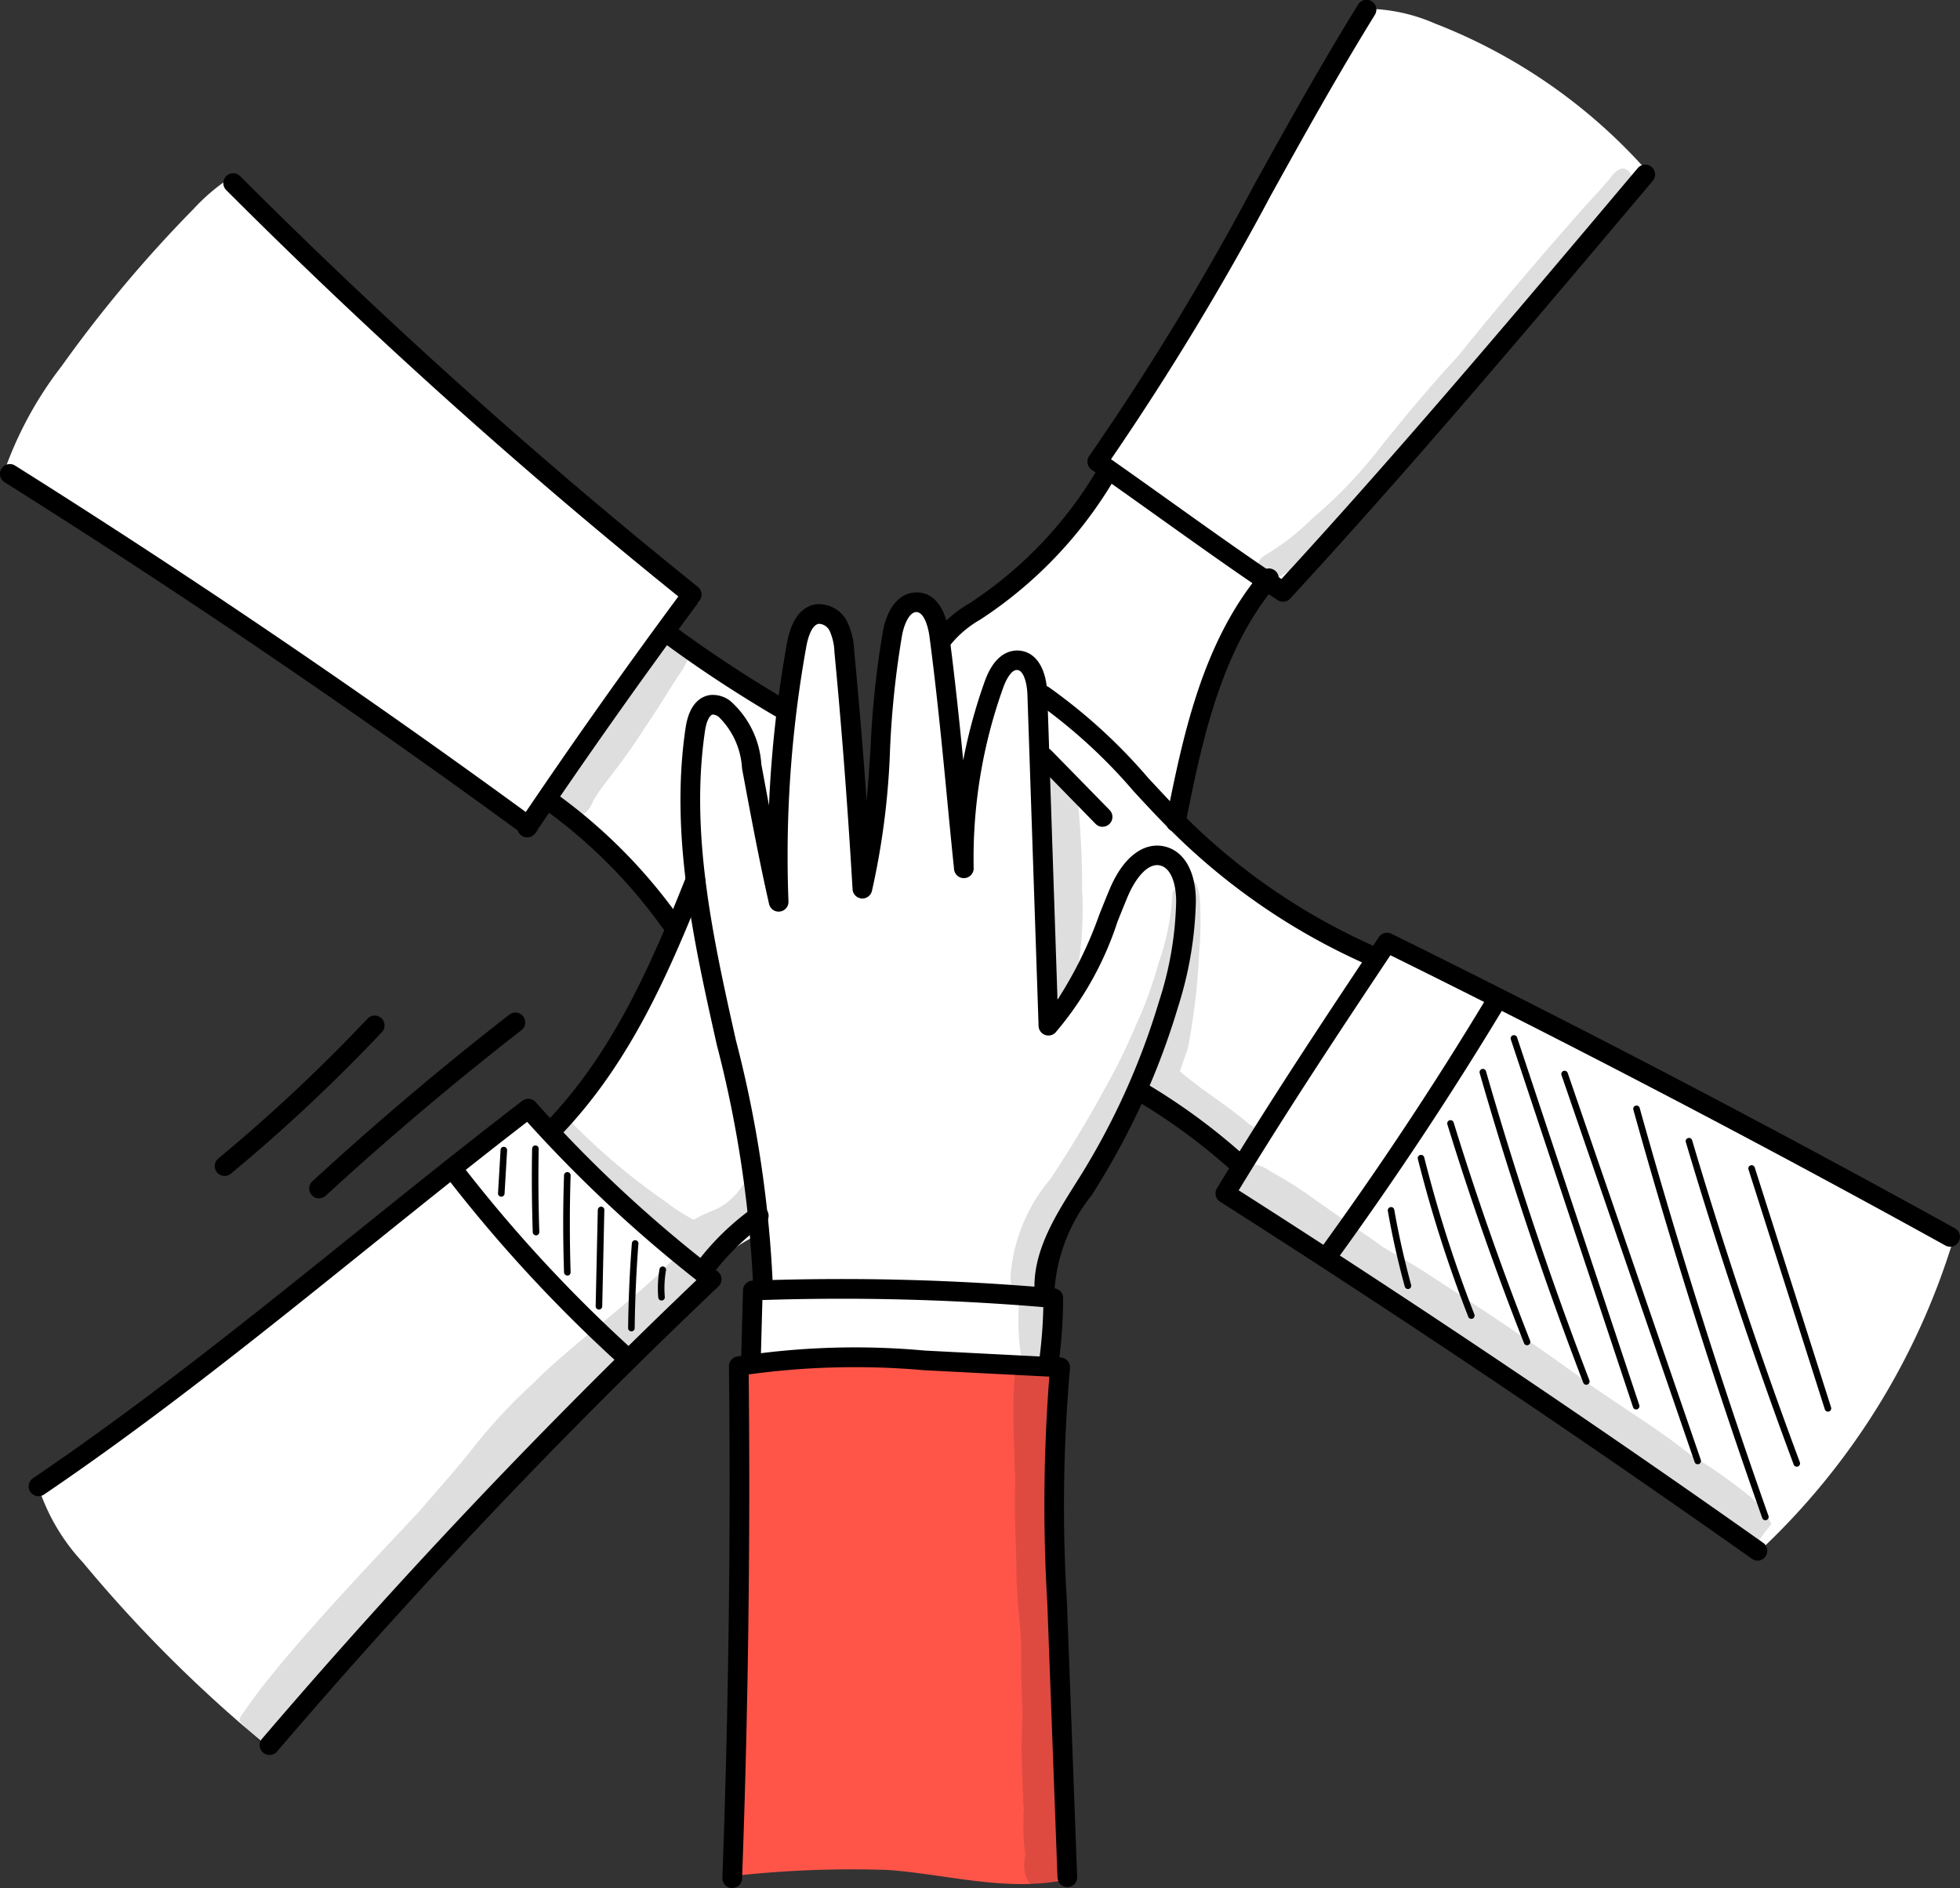 <svg xmlns="http://www.w3.org/2000/svg" xmlns:xlink="http://www.w3.org/1999/xlink" width="76.984" height="74.155" viewBox="0 0 76.984 74.155">
  <rect x="0" y="0" width="76.984" height="74.155" fill="#333333" stroke="none"/>
  <defs>
    <clipPath id="clip-path">
      <rect id="Rectangle_1431" data-name="Rectangle 1431" width="9.876" height="39.459" fill="none"/>
    </clipPath>
    <clipPath id="clip-path-2">
      <rect id="Rectangle_1432" data-name="Rectangle 1432" width="1.853" height="9.11" fill="none"/>
    </clipPath>
    <clipPath id="clip-path-3">
      <rect id="Rectangle_1433" data-name="Rectangle 1433" width="20.553" height="24.838" fill="none"/>
    </clipPath>
    <clipPath id="clip-path-4">
      <rect id="Rectangle_1434" data-name="Rectangle 1434" width="5.77" height="7.402" fill="none"/>
    </clipPath>
    <clipPath id="clip-path-5">
      <rect id="Rectangle_1435" data-name="Rectangle 1435" width="21.223" height="15.218" fill="none"/>
    </clipPath>
    <clipPath id="clip-path-6">
      <rect id="Rectangle_1436" data-name="Rectangle 1436" width="14.686" height="16.164" fill="none"/>
    </clipPath>
  </defs>
  <g id="icon_groupe_main" transform="translate(-573.999 -2242.833)">
    <g id="Groupe_2343" data-name="Groupe 2343" transform="translate(573.999 2242.833)">
      <path id="Tracé_3187" data-name="Tracé 3187" d="M1030.4,110.442a.13.13,0,0,1-.124-.094l-1.7-6.031a.129.129,0,1,1,.247-.07l1.7,6.031a.129.129,0,0,1-.089.159.137.137,0,0,1-.035,0" transform="translate(-957.293 -56.937)"/>
      <path id="Tracé_3188" data-name="Tracé 3188" d="M1034.185,109.249a.128.128,0,0,1-.125-.1l-.836-3.282a.129.129,0,0,1,.249-.063l.837,3.282a.128.128,0,0,1-.093.156.135.135,0,0,1-.031,0" transform="translate(-959.582 -57.704)"/>
      <path id="Tracé_3189" data-name="Tracé 3189" d="M898.557,79.877a53.81,53.81,0,0,1-7.121-7.11,7.893,7.893,0,0,1-1.7-2.824L909.01,54.83a8.475,8.475,0,0,0,1.016.956,44.79,44.79,0,0,0,4.749-8.065,47.526,47.526,0,0,0-5-4.979l-.934,1.041a.178.178,0,0,1-.186-.026C902.038,38.926,895.266,34.311,888.32,30a14.729,14.729,0,0,1,2.279-4.212,51.581,51.581,0,0,1,5.2-6.193,7.553,7.553,0,0,1,1.333-1.145l18.23,16.359a13.6,13.6,0,0,0-.979,1.633c1.545.86,2.879,2.1,4.747,2.777a7.665,7.665,0,0,1,.8-3.312.915.915,0,0,1,.315-.445c.157-.1.408-.062.636.207a10.489,10.489,0,0,1,.935,4.453l.289,4.775c.757-2.333.63-4.845.838-7.289a4.8,4.8,0,0,1,.548-2.119.952.952,0,0,1,.375-.383.793.793,0,0,1,.966.406,4.885,4.885,0,0,1,.307,1.3,2.829,2.829,0,0,1,.957-1.246c2.016-1.753,4.429-3.264,5.516-5.644a1.737,1.737,0,0,1,.4-1.386c3.5-5.469,6.78-11.082,9.845-16.788a6.87,6.87,0,0,1,2.684.58,21.566,21.566,0,0,1,8.3,5.756l-14.17,16.566s-.7-.4-.734-.422a7.418,7.418,0,0,0-.691,1.066,23.778,23.778,0,0,0-2.833,8.406,20.474,20.474,0,0,0,7.65,5.078.557.557,0,0,0,.316.051.8.8,0,0,0,.31-.22c.1-.083.244-.146.574.077,3.792,1.946,7.568,3.924,11.344,5.9l5.842,3.06c1.465.767,2.932,1.535,4.454,2.448a27.854,27.854,0,0,1-7.585,12.2L936.393,58.331a8.411,8.411,0,0,1,.638-1.177,19.061,19.061,0,0,0-3.982-2.821l-2.839,5.209a6.911,6.911,0,0,0-1.038,2.823c.288-.046.409.355.4.646a14.144,14.144,0,0,1-.178,2.027l-5.045-.319s-6.909.48-6.982.437a3.508,3.508,0,0,0,.394-2.474c-.012-.177,0-.394.157-.474.053-.027.116-.032.169-.061.128-.067.157-.235.166-.379.045-.723-.034-1.455-.039-1.922a5.1,5.1,0,0,0-.554.2,5.162,5.162,0,0,0-1.537,1.231l-.9.931q-1.714,1.777-3.424,3.558c-4.375,4.566-8.693,9.187-13.247,14.112" transform="translate(-888.181 -11.405)" fill="#fff"/>
      <path id="Tracé_3190" data-name="Tracé 3190" d="M926.737,101.822h-.008a.128.128,0,0,1-.121-.136l.1-1.7a.121.121,0,0,1,.136-.121.129.129,0,0,1,.121.136l-.1,1.7a.129.129,0,0,1-.128.121" transform="translate(-907.047 -54.822)"/>
      <path id="Tracé_3191" data-name="Tracé 3191" d="M929.39,103.289a.129.129,0,0,1-.129-.124c-.036-1.089-.045-2.192-.025-3.281a.132.132,0,0,1,.131-.126.129.129,0,0,1,.127.131c-.02,1.084-.011,2.184.025,3.268a.129.129,0,0,1-.124.133Z" transform="translate(-908.336 -54.771)"/>
      <path id="Tracé_3192" data-name="Tracé 3192" d="M931.818,105.885a.129.129,0,0,1-.129-.124c-.043-1.266-.044-2.548,0-3.812a.129.129,0,1,1,.258.008c-.04,1.257-.039,2.535,0,3.8a.129.129,0,0,1-.125.133Z" transform="translate(-909.535 -55.79)"/>
      <path id="Tracé_3193" data-name="Tracé 3193" d="M934.291,108.537h0a.129.129,0,0,1-.126-.131l.084-3.785a.134.134,0,0,1,.131-.126.129.129,0,0,1,.126.131l-.083,3.786a.129.129,0,0,1-.129.126" transform="translate(-910.769 -57.105)"/>
      <path id="Tracé_3194" data-name="Tracé 3194" d="M936.807,110.679h0a.128.128,0,0,1-.127-.13c.013-1.107.062-2.226.147-3.326a.129.129,0,1,1,.257.02c-.084,1.095-.133,2.208-.146,3.309a.128.128,0,0,1-.129.127" transform="translate(-912.009 -58.39)"/>
      <path id="Tracé_3195" data-name="Tracé 3195" d="M939.129,110.463a.128.128,0,0,1-.128-.118,4.317,4.317,0,0,1,.05-1.115.129.129,0,0,1,.254.045,4.09,4.09,0,0,0-.047,1.049.128.128,0,0,1-.117.139h-.011" transform="translate(-913.146 -59.386)"/>
      <path id="Tracé_3196" data-name="Tracé 3196" d="M996.3,107.749a.129.129,0,0,1-.124-.094c-.268-.975-.492-1.976-.666-2.974a.128.128,0,0,1,.253-.044c.172.99.4,1.982.661,2.95a.129.129,0,0,1-.124.163" transform="translate(-940.999 -57.123)"/>
      <path id="Tracé_3197" data-name="Tracé 3197" d="M999.933,106.933a.129.129,0,0,1-.12-.082,51.743,51.743,0,0,1-1.979-6.193.129.129,0,1,1,.25-.063,51.466,51.466,0,0,0,1.969,6.163.129.129,0,0,1-.073.167.125.125,0,0,1-.047.009" transform="translate(-942.143 -55.135)"/>
      <path id="Tracé_3198" data-name="Tracé 3198" d="M1003.244,106.637a.129.129,0,0,1-.12-.082c-1.11-2.816-2.123-5.708-3.013-8.6a.129.129,0,0,1,.246-.076c.888,2.884,1.9,5.77,3.006,8.58a.128.128,0,0,1-.073.167.12.12,0,0,1-.047.009" transform="translate(-943.264 -53.802)"/>
      <path id="Tracé_3199" data-name="Tracé 3199" d="M1006.806,106.236a.129.129,0,0,1-.12-.083c-1.525-3.975-2.893-8.067-4.068-12.161a.129.129,0,0,1,.248-.071c1.173,4.086,2.539,8.171,4.061,12.139a.129.129,0,0,1-.074.166.124.124,0,0,1-.046.009" transform="translate(-944.5 -51.849)"/>
      <path id="Tracé_3200" data-name="Tracé 3200" d="M1009.95,105.921a.128.128,0,0,1-.122-.088l-4.8-14.443a.129.129,0,0,1,.245-.081l4.8,14.442a.129.129,0,0,1-.082.163.128.128,0,0,1-.041.006" transform="translate(-945.686 -50.565)"/>
      <path id="Tracé_3201" data-name="Tracé 3201" d="M1014.3,109.423a.128.128,0,0,1-.122-.087l-5.232-15.207a.129.129,0,0,1,.243-.084l5.232,15.207a.129.129,0,0,1-.08.164.124.124,0,0,1-.042.007" transform="translate(-947.617 -51.914)"/>
      <path id="Tracé_3202" data-name="Tracé 3202" d="M1019.7,112.949a.13.13,0,0,1-.122-.086c-1.863-5.266-3.567-10.664-5.065-16.046a.129.129,0,0,1,.248-.069c1.5,5.376,3.2,10.769,5.061,16.029a.13.13,0,0,1-.079.165.128.128,0,0,1-.043.007" transform="translate(-950.361 -53.242)"/>
      <path id="Tracé_3203" data-name="Tracé 3203" d="M1022.939,112.1a.129.129,0,0,1-.121-.084c-1.548-4.151-2.973-8.411-4.235-12.659a.129.129,0,1,1,.247-.074c1.261,4.243,2.684,8.5,4.23,12.642a.129.129,0,0,1-.121.174" transform="translate(-952.366 -54.495)"/>
      <path id="Tracé_3204" data-name="Tracé 3204" d="M1026.556,110.978a.129.129,0,0,1-.123-.09l-2.995-9.411a.129.129,0,1,1,.245-.078l2.995,9.411a.129.129,0,0,1-.123.168" transform="translate(-954.758 -55.536)"/>
      <path id="Tracé_3205" data-name="Tracé 3205" d="M944.611,136.732q.357-9.981.364-19.97a60.476,60.476,0,0,1,12.436.206c-.178,6.646-.054,13.3.422,19.887-2.3.508-4.666-.193-7.012-.371a41.729,41.729,0,0,0-6.211.247" transform="translate(-915.919 -63.04)" fill="#ff5549"/>
      <g id="Groupe_2060" data-name="Groupe 2060" transform="translate(39.692 34.568)" opacity="0.129">
        <g id="Groupe_2059" data-name="Groupe 2059">
          <g id="Groupe_2058" data-name="Groupe 2058" clip-path="url(#clip-path)">
            <path id="Tracé_3206" data-name="Tracé 3206" d="M975.7,88.829c-.969-.829-1.965-1.406-2.757-2.11.115-.3.207-.605.313-.883A25.791,25.791,0,0,0,973.7,82.1a14.249,14.249,0,0,0,.039-1.942,2.036,2.036,0,0,0-.151-.78.412.412,0,0,0-.7.087.373.373,0,0,0-.24.355,9.631,9.631,0,0,1-.536,2.642,16.564,16.564,0,0,1-.92,2.516A24.327,24.327,0,0,1,970,87.4c-.661,1.215-1.378,2.4-2.138,3.552a6.663,6.663,0,0,0-1.566,3.792,2.913,2.913,0,0,0,.025.439l-.011-.089a.637.637,0,0,0,.187.461.576.576,0,0,0,.14.1.5.5,0,0,0-.005.075,9.538,9.538,0,0,0,.1,2.335.419.419,0,0,0,.186.224.529.529,0,0,0-.472.541c-.1,1.381.01,2.766.031,4.149-.048,1.164.043,2.324.049,3.487.01.844.114,1.682.177,2.522.025.774-.01,1.549.043,2.323,0,.237.01.475.019.713a25.221,25.221,0,0,0,0,2.557c.012.393.02.786.054,1.177-.038.229,0,.484-.021.707a7.856,7.856,0,0,0,.076,1,3.186,3.186,0,0,0-.048.49,1.546,1.546,0,0,0,.083.423.659.659,0,0,0,.205.295c.317-.049.635-.092.954-.123a.635.635,0,0,0,.115-.235l.024-.061c.058-.139,0,.009-.023.053l.02-.047a2.685,2.685,0,0,0,.13-.871c.015-.261.021-.521.024-.782a.739.739,0,0,0,.1-.532c-.043-.592-.068-.674-.129-1.313-.023-.613-.051-1.226-.062-1.837-.01-.526,0-1.052.008-1.577a.553.553,0,0,0,.036-.25,3.049,3.049,0,0,0,0-.326c-.031-.429-.061-.812-.092-1.167-.031-.507-.05-1.015-.072-1.523-.051-.771-.112-1.541-.117-2.314a.687.687,0,0,0-.019-.183,8.02,8.02,0,0,1-.056-.834c-.019-1.131.11-2.259.084-3.392.009-.691-.008-1.381-.046-2.071-.041-.3.036-.657-.193-.89a.482.482,0,0,0-.264-.144.443.443,0,0,0,.111-.129c.171-.388-.018-.835-.007-1.244a8.41,8.41,0,0,0,0-1.353.485.485,0,0,0-.105-.169,7.872,7.872,0,0,1,1.16-3.152,48.183,48.183,0,0,0,2.786-4.963.6.6,0,0,0,.552.448,4.463,4.463,0,0,0,.485.4c.724.549,1.164.843,1.593,1.183.495.345.3.215.824.619a1.22,1.22,0,0,0,.526.251.635.635,0,0,0,.723-.627c.006-.32-.246-.512-.469-.7" transform="translate(-966.294 -79.218)"/>
          </g>
        </g>
      </g>
      <g id="Groupe_2063" data-name="Groupe 2063" transform="translate(40.653 30.04)" opacity="0.129">
        <g id="Groupe_2062" data-name="Groupe 2062">
          <g id="Groupe_2061" data-name="Groupe 2061" clip-path="url(#clip-path-2)">
            <path id="Tracé_3207" data-name="Tracé 3207" d="M970.04,75.331a33.638,33.638,0,0,0-.147-3.378c-.024-.275-.062-.55-.1-.824a.95.95,0,0,0-.189-.529.786.786,0,0,0-1.378.687c.256,1.15.131,3.971.234,5.848.048.424.089.847.161,1.267,0,.007,0,.018,0,.041a2.016,2.016,0,0,0,.065.621.552.552,0,0,0,.9.178c.186-.177.161-.452.221-.683l.007-.05c0,.011,0,.019,0,.031.014-.039.023-.079.034-.119a14.151,14.151,0,0,0,.2-3.091" transform="translate(-968.19 -70.291)"/>
          </g>
        </g>
      </g>
      <g id="Groupe_2066" data-name="Groupe 2066" transform="translate(9.396 43.83)" opacity="0.129">
        <g id="Groupe_2065" data-name="Groupe 2065">
          <g id="Groupe_2064" data-name="Groupe 2064" clip-path="url(#clip-path-3)">
            <path id="Tracé_3208" data-name="Tracé 3208" d="M926.311,100.245a2.514,2.514,0,0,1-1.254.994l.064-.027a3.968,3.968,0,0,0-.693.343l-.111-.055a7.729,7.729,0,0,1-1.035-.681,25.292,25.292,0,0,1-3.451-2.875c-.209-.184-.385-.473-.694-.466a.54.54,0,0,0-.379.915c.629.65,1.266,1.291,1.922,1.914.58.508,1.21.959,1.761,1.5.341.364.734.675,1.063,1.049.043.047.087.093.128.143-.039-.049-.1-.134-.129-.165.069.085.146.172.227.256a1.03,1.03,0,0,0-.452.377l-.016.017c-1.906,1.786-3.713,3.051-5.149,4.492a20.821,20.821,0,0,0-2.381,2.566c-.657.836-1.376,1.619-2.062,2.431-1.48,1.587-4.39,4.612-6.192,6.917-.272.342-.519.7-.775,1.057a.809.809,0,0,0-.134.281q.489.539.968,1.088c.509-.107.846-.763,1.179-1.207.01-.01.557-.683.673-.814q.7-.846,1.409-1.685c.743-.9,1.62-2.005,3.074-3.529.436-.4.814-.866,1.252-1.268a19.389,19.389,0,0,0,1.454-1.392c.689-.693,1.291-1.465,2-2.137,1.851-1.772,3.778-3.463,5.713-5.143.17-.153.16-.149-.032,0,.1-.074.2-.149.291-.23a1.745,1.745,0,0,0,.4-.422,1,1,0,0,0-.064-1.1.825.825,0,0,0,.431-.842,4.272,4.272,0,0,0,1.314-1.2l0,0a2.232,2.232,0,0,0,.453-.7.437.437,0,0,0-.772-.4" transform="translate(-906.568 -97.477)"/>
          </g>
        </g>
      </g>
      <g id="Groupe_2069" data-name="Groupe 2069" transform="translate(21.385 24.773)" opacity="0.129">
        <g id="Groupe_2068" data-name="Groupe 2068">
          <g id="Groupe_2067" data-name="Groupe 2067" clip-path="url(#clip-path-4)">
            <path id="Tracé_3209" data-name="Tracé 3209" d="M935.065,60.033c-.047-.04-.092-.084-.139-.125-.471.61-.929,1.232-1.364,1.867q-.406.6-.786,1.207c-.244.4-.46.811-.716,1.2a.291.291,0,0,1-.367.125c-.248.344-.493.691-.728,1.044-.26.392-.5.8-.763,1.193a.994.994,0,0,0,1.452.633,1.331,1.331,0,0,0,.214-.181l-.011.019c.013-.014.024-.03.036-.045a.93.93,0,0,0,.162-.245c.021-.041.041-.083.059-.127.063-.122.151-.232.218-.353.352-.5,1.06-1.336,1.756-2.444.468-.678.9-1.377,1.338-2.076a3.888,3.888,0,0,0,.548-1.021,10.463,10.463,0,0,1-.908-.67" transform="translate(-930.203 -59.908)"/>
          </g>
        </g>
      </g>
      <g id="Groupe_2072" data-name="Groupe 2072" transform="translate(48.353 45.703)" opacity="0.129">
        <g id="Groupe_2071" data-name="Groupe 2071">
          <g id="Groupe_2070" data-name="Groupe 2070" clip-path="url(#clip-path-5)">
            <path id="Tracé_3210" data-name="Tracé 3210" d="M1004.591,115.331a2.019,2.019,0,0,0-.147-.288c-.02-.029-.04-.059-.06-.089-.029-.055-.061-.109-.094-.159a1.039,1.039,0,0,0-.243-.277l.063.048c-.123-.111-.247-.222-.371-.332a19.165,19.165,0,0,0-2.333-1.632c-1.18-.953-2.281-1.6-3.859-2.694-2.059-1.53-4.2-2.943-6.349-4.339-.6-.4-1.238-.749-1.858-1.119-.968-.7-1.966-1.35-2.931-2.051a16.092,16.092,0,0,0-1.505-.932,1.369,1.369,0,0,0-.874-.283.773.773,0,0,0-.1,1.508c.109.046.569.3,1.112.61a.394.394,0,0,0,.2.262,24.161,24.161,0,0,1,2.544,1.774c.954.578,1.911,1.149,2.822,1.794.525.365.865.679,1.605,1.125a.42.42,0,0,0,.5-.013c2.222,1.693,4.437,3.465,5.974,4.484.483.384.967.767,1.443,1.161,1.233.826,2.465,1.652,3.682,2.5.244-.363.5-.717.777-1.058" transform="translate(-983.369 -101.171)"/>
          </g>
        </g>
      </g>
      <g id="Groupe_2075" data-name="Groupe 2075" transform="translate(49.397 6.622)" opacity="0.129">
        <g id="Groupe_2074" data-name="Groupe 2074">
          <g id="Groupe_2073" data-name="Groupe 2073" clip-path="url(#clip-path-6)">
            <path id="Tracé_3211" data-name="Tracé 3211" d="M1000.008,24.227c-.29-.264-.557.038-.735.272-.34.415-.71.8-1.072,1.2-1.673,1.9-3.322,3.823-4.91,5.8-1.177,1.266-2.275,2.6-3.346,3.953a18.375,18.375,0,0,1-2.374,2.418,9.562,9.562,0,0,1-1.647,1.313c-.186.121-.42.221-.475.458a.519.519,0,0,0,.756.581c2.562-1.6,4.4-4.04,6.238-6.373,1.859-2.3,4.562-5.611,6.794-8.171.245-.282.482-.57.711-.865.13-.182.268-.3.061-.581" transform="translate(-985.427 -24.125)"/>
          </g>
        </g>
      </g>
      <path id="Tracé_3212" data-name="Tracé 3212" d="M955.025,84.821a.387.387,0,0,1-.385-.36c-.108-1.582.787-3,1.575-4.254l.211-.335a28.3,28.3,0,0,0,3.1-6.876,13.569,13.569,0,0,0,.672-3.931c0-.6-.166-1.281-.62-1.4-.515-.132-1.009.568-1.278,1.206-.14.332-.274.668-.409,1.005a12.791,12.791,0,0,1-2.433,4.348.387.387,0,0,1-.664-.256l-.438-13.007c-.015-.46-.149-.962-.4-.976-.222-.017-.431.354-.554.7a19.826,19.826,0,0,0-1.158,7.065.386.386,0,0,1-.771.047c-.094-.91-.182-1.818-.269-2.722-.2-2.106-.415-4.283-.695-6.4-.058-.438-.226-.954-.509-.965h-.009c-.264,0-.474.463-.557.9a36.035,36.035,0,0,0-.474,4.479,29.818,29.818,0,0,1-.713,5.581.386.386,0,0,1-.759-.074c-.189-3.212-.428-6.346-.712-9.311a2.245,2.245,0,0,0-.183-.825.494.494,0,0,0-.423-.29c-.312.038-.454.641-.5.9a46.394,46.394,0,0,0-.7,10,.386.386,0,0,1-.763.1c-.389-1.71-.73-3.544-1.061-5.318a3.061,3.061,0,0,0-.907-2.017.414.414,0,0,0-.24-.1c-.127.013-.253.274-.306.633-.6,4.047.321,8.174,1.214,12.165a46.152,46.152,0,0,1,1.443,9.51.387.387,0,0,1-.383.39.392.392,0,0,1-.39-.382,45.562,45.562,0,0,0-1.423-9.349c-.908-4.06-1.848-8.259-1.224-12.448.156-1.044.685-1.255.987-1.288a1.123,1.123,0,0,1,.765.232,3.631,3.631,0,0,1,1.223,2.494c.1.536.2,1.075.3,1.614a47.194,47.194,0,0,1,.707-6.377c.211-1.17.75-1.477,1.165-1.528a1.246,1.246,0,0,1,1.2.688,2.876,2.876,0,0,1,.273,1.12c.182,1.911.347,3.891.491,5.916.064-.7.109-1.4.153-2.087a36.607,36.607,0,0,1,.486-4.576c.188-.98.686-1.541,1.356-1.524s1.11.622,1.244,1.636c.217,1.641.392,3.312.554,4.958a20.694,20.694,0,0,1,.845-3.1c.392-1.1,1-1.226,1.324-1.211.675.037,1.1.68,1.134,1.721l.4,11.991a15.912,15.912,0,0,0,1.641-3.336c.136-.342.272-.683.414-1.019.526-1.248,1.341-1.867,2.18-1.655.75.19,1.2.991,1.2,2.143a14.706,14.706,0,0,1-.7,4.154,29.081,29.081,0,0,1-3.186,7.063l-.213.339a6.7,6.7,0,0,0-1.458,3.79.386.386,0,0,1-.359.411h-.027" transform="translate(-914.001 -33.671)"/>
      <path id="Tracé_3213" data-name="Tracé 3213" d="M944.368,136.643h-.014a.387.387,0,0,1-.372-.4c.244-6.664.331-13.424.257-20.092a.387.387,0,0,1,.313-.384,30.069,30.069,0,0,1,7.377-.236l.427.022c1.643.085,3.285.17,4.914.252a.387.387,0,0,1,.364.43,61.945,61.945,0,0,0-.118,9.2l.4,10.769a.386.386,0,0,1-.371.4h-.015a.386.386,0,0,1-.386-.372l-.4-10.769a65.324,65.324,0,0,1,.079-8.908c-1.494-.075-3-.153-4.506-.231l-.428-.022a30.745,30.745,0,0,0-6.874.166c.068,6.575-.019,13.235-.26,19.8a.386.386,0,0,1-.386.372" transform="translate(-915.608 -62.488)"/>
      <path id="Tracé_3214" data-name="Tracé 3214" d="M945.806,113.743H945.8a.386.386,0,0,1-.376-.4l.076-2.8a.387.387,0,0,1,.372-.376,95.724,95.724,0,0,1,11.849.3.386.386,0,0,1,.353.386,19.474,19.474,0,0,1-.176,2.553.386.386,0,0,1-.766-.1,18.7,18.7,0,0,0,.164-2.1,95.34,95.34,0,0,0-11.034-.278l-.066,2.441a.386.386,0,0,1-.386.376" transform="translate(-916.317 -59.869)"/>
      <path id="Tracé_3215" data-name="Tracé 3215" d="M899.725,121.919a.386.386,0,0,1-.294-.638,244.345,244.345,0,0,1,17.062-18.011,53.436,53.436,0,0,1-6.65-6.217c-2.117,1.632-4.229,3.332-6.275,4.977-4.074,3.277-8.286,6.666-12.7,9.659a.386.386,0,0,1-.434-.64c4.39-2.975,8.59-6.354,12.652-9.622,2.139-1.721,4.35-3.5,6.567-5.2a.386.386,0,0,1,.519.044,51.752,51.752,0,0,0,7.149,6.652.386.386,0,0,1,.037.592,243.312,243.312,0,0,0-17.338,18.268.387.387,0,0,1-.294.135" transform="translate(-889.138 -52.992)"/>
      <path id="Tracé_3216" data-name="Tracé 3216" d="M929.541,108.98a.386.386,0,0,1-.258-.1,57.1,57.1,0,0,1-6.918-7.5.387.387,0,0,1,.617-.466,56.259,56.259,0,0,0,6.817,7.391.386.386,0,0,1-.258.674" transform="translate(-904.918 -55.266)"/>
      <path id="Tracé_3217" data-name="Tracé 3217" d="M930.665,88.924a.386.386,0,0,1-.281-.652c2.569-2.713,4.031-6.07,5.424-9.56a.386.386,0,1,1,.718.286c-1.421,3.562-2.918,6.993-5.581,9.8a.386.386,0,0,1-.281.121" transform="translate(-908.855 -44.281)"/>
      <path id="Tracé_3218" data-name="Tracé 3218" d="M942.192,107.321a.386.386,0,0,1-.313-.613,10.244,10.244,0,0,1,2.213-2.168.387.387,0,1,1,.469.615,9.339,9.339,0,0,0-2.055,2.007.387.387,0,0,1-.313.16" transform="translate(-914.536 -57.089)"/>
      <path id="Tracé_3219" data-name="Tracé 3219" d="M923.738,41.422a.386.386,0,0,1-.242-.085,222.619,222.619,0,0,1-18.043-16.19A.386.386,0,1,1,906,24.6a221.675,221.675,0,0,0,17.98,16.133.387.387,0,0,1-.242.688" transform="translate(-896.568 -17.682)"/>
      <path id="Tracé_3220" data-name="Tracé 3220" d="M908.793,61.605a.384.384,0,0,1-.228-.075c-6.586-4.82-13.43-9.468-20.341-13.815a.386.386,0,1,1,.411-.654c6.927,4.356,13.785,9.014,20.386,13.845a.386.386,0,0,1-.228.7" transform="translate(-888.044 -28.776)"/>
      <path id="Tracé_3221" data-name="Tracé 3221" d="M928.487,66.428a.386.386,0,0,1-.32-.6c2.044-3.034,4.185-6.062,6.362-9a.386.386,0,1,1,.621.46c-2.17,2.928-4.3,5.946-6.342,8.971a.387.387,0,0,1-.321.17" transform="translate(-907.783 -33.54)"/>
      <path id="Tracé_3222" data-name="Tracé 3222" d="M934.919,77.822a.386.386,0,0,1-.314-.162,20.147,20.147,0,0,0-4.715-4.712.386.386,0,1,1,.449-.629,20.92,20.92,0,0,1,4.895,4.892.386.386,0,0,1-.314.611" transform="translate(-908.584 -41.215)"/>
      <path id="Tracé_3223" data-name="Tracé 3223" d="M943.932,63.148a.387.387,0,0,1-.2-.053c-1.462-.861-2.9-1.8-4.271-2.807a.386.386,0,1,1,.455-.624c1.352.987,2.767,1.917,4.208,2.765a.386.386,0,0,1-.2.719" transform="translate(-913.304 -34.978)"/>
      <path id="Tracé_3224" data-name="Tracé 3224" d="M1003.463,107.949a.383.383,0,0,1-.223-.071c-6.819-4.819-13.849-9.538-20.892-14.026a.386.386,0,0,1-.123-.526c2.126-3.514,4.375-6.889,6.36-9.866a.386.386,0,0,1,.492-.132c7.435,3.667,14.882,7.559,22.133,11.568a.386.386,0,0,1-.373.676c-7.142-3.948-14.475-7.783-21.8-11.4-1.872,2.809-3.965,5.959-5.958,9.233,6.947,4.433,13.878,9.09,20.6,13.844a.386.386,0,0,1-.223.7" transform="translate(-934.426 -46.655)"/>
      <path id="Tracé_3225" data-name="Tracé 3225" d="M979.761,98.371a.383.383,0,0,1-.257-.1,23.654,23.654,0,0,0-3.74-2.736.386.386,0,0,1,.393-.665,24.439,24.439,0,0,1,3.862,2.825.386.386,0,0,1-.258.674" transform="translate(-931.176 -52.337)"/>
      <path id="Tracé_3226" data-name="Tracé 3226" d="M981.153,75.067a.393.393,0,0,1-.159-.034,25.511,25.511,0,0,1-7.458-5.127c-.524-.518-1.033-1.066-1.525-1.6a20.968,20.968,0,0,0-3.752-3.44.386.386,0,0,1,.422-.647,21.548,21.548,0,0,1,3.9,3.562c.486.524.99,1.066,1.5,1.573a24.733,24.733,0,0,0,7.233,4.971.386.386,0,0,1-.159.739" transform="translate(-927.485 -37.23)"/>
      <path id="Tracé_3227" data-name="Tracé 3227" d="M970.819,72.062a.383.383,0,0,1-.276-.116L968.249,69.6a.386.386,0,0,1,.552-.54l2.293,2.343a.386.386,0,0,1-.276.656" transform="translate(-927.511 -39.589)"/>
      <path id="Tracé_3228" data-name="Tracé 3228" d="M979.928,34.7a.389.389,0,0,1-.213-.063c-1.519-1.006-3-2.066-4.577-3.189-.871-.622-1.772-1.266-2.725-1.932a.387.387,0,0,1-.093-.541,106.176,106.176,0,0,0,6.457-10.609c1.26-2.273,2.563-4.622,4.1-7.114a.386.386,0,1,1,.657.405c-1.528,2.477-2.826,4.819-4.082,7.084a109.11,109.11,0,0,1-6.278,10.364c.838.589,1.637,1.159,2.413,1.713,1.472,1.05,2.867,2.046,4.281,2.991,4.7-5.107,9.422-10.713,13.994-16.137a.386.386,0,1,1,.59.5c-4.65,5.517-9.458,11.221-14.24,16.405a.383.383,0,0,1-.284.124" transform="translate(-929.536 -11.069)"/>
      <path id="Tracé_3229" data-name="Tracé 3229" d="M978.71,65.428a.4.4,0,0,1-.077-.008.386.386,0,0,1-.3-.454c.655-3.263,1.4-6.96,3.74-9.745a.386.386,0,0,1,.591.5c-2.214,2.633-2.936,6.227-3.573,9.4a.387.387,0,0,1-.378.31" transform="translate(-932.53 -32.758)"/>
      <path id="Tracé_3230" data-name="Tracé 3230" d="M960.6,54.5a.386.386,0,0,1-.318-.6,4.787,4.787,0,0,1,1.4-1.221l.183-.122a15.969,15.969,0,0,0,4.724-4.942.386.386,0,0,1,.661.4A16.743,16.743,0,0,1,962.3,53.19l-.187.124a4.152,4.152,0,0,0-1.192,1.013.386.386,0,0,1-.319.168" transform="translate(-923.607 -28.981)"/>
      <path id="Tracé_3231" data-name="Tracé 3231" d="M990.463,98.656a.386.386,0,0,1-.312-.613c2.321-3.194,4.532-6.529,6.569-9.912a.386.386,0,1,1,.662.4c-2.049,3.4-4.271,6.755-6.605,9.967a.386.386,0,0,1-.313.159" transform="translate(-938.322 -48.95)"/>
      <path id="Tracé_3232" data-name="Tracé 3232" d="M912.375,96.77a.386.386,0,0,1-.262-.671c2.476-2.278,5.078-4.48,7.736-6.545a.386.386,0,0,1,.474.611c-2.64,2.052-5.226,4.24-7.686,6.5a.387.387,0,0,1-.262.1" transform="translate(-899.843 -49.704)"/>
      <path id="Tracé_3233" data-name="Tracé 3233" d="M905.06,96a.386.386,0,0,1-.247-.684,66.232,66.232,0,0,0,5.862-5.493.386.386,0,0,1,.562.531,66.919,66.919,0,0,1-5.931,5.558.386.386,0,0,1-.246.089" transform="translate(-896.238 -49.816)"/>
    </g>
  </g>
</svg>
